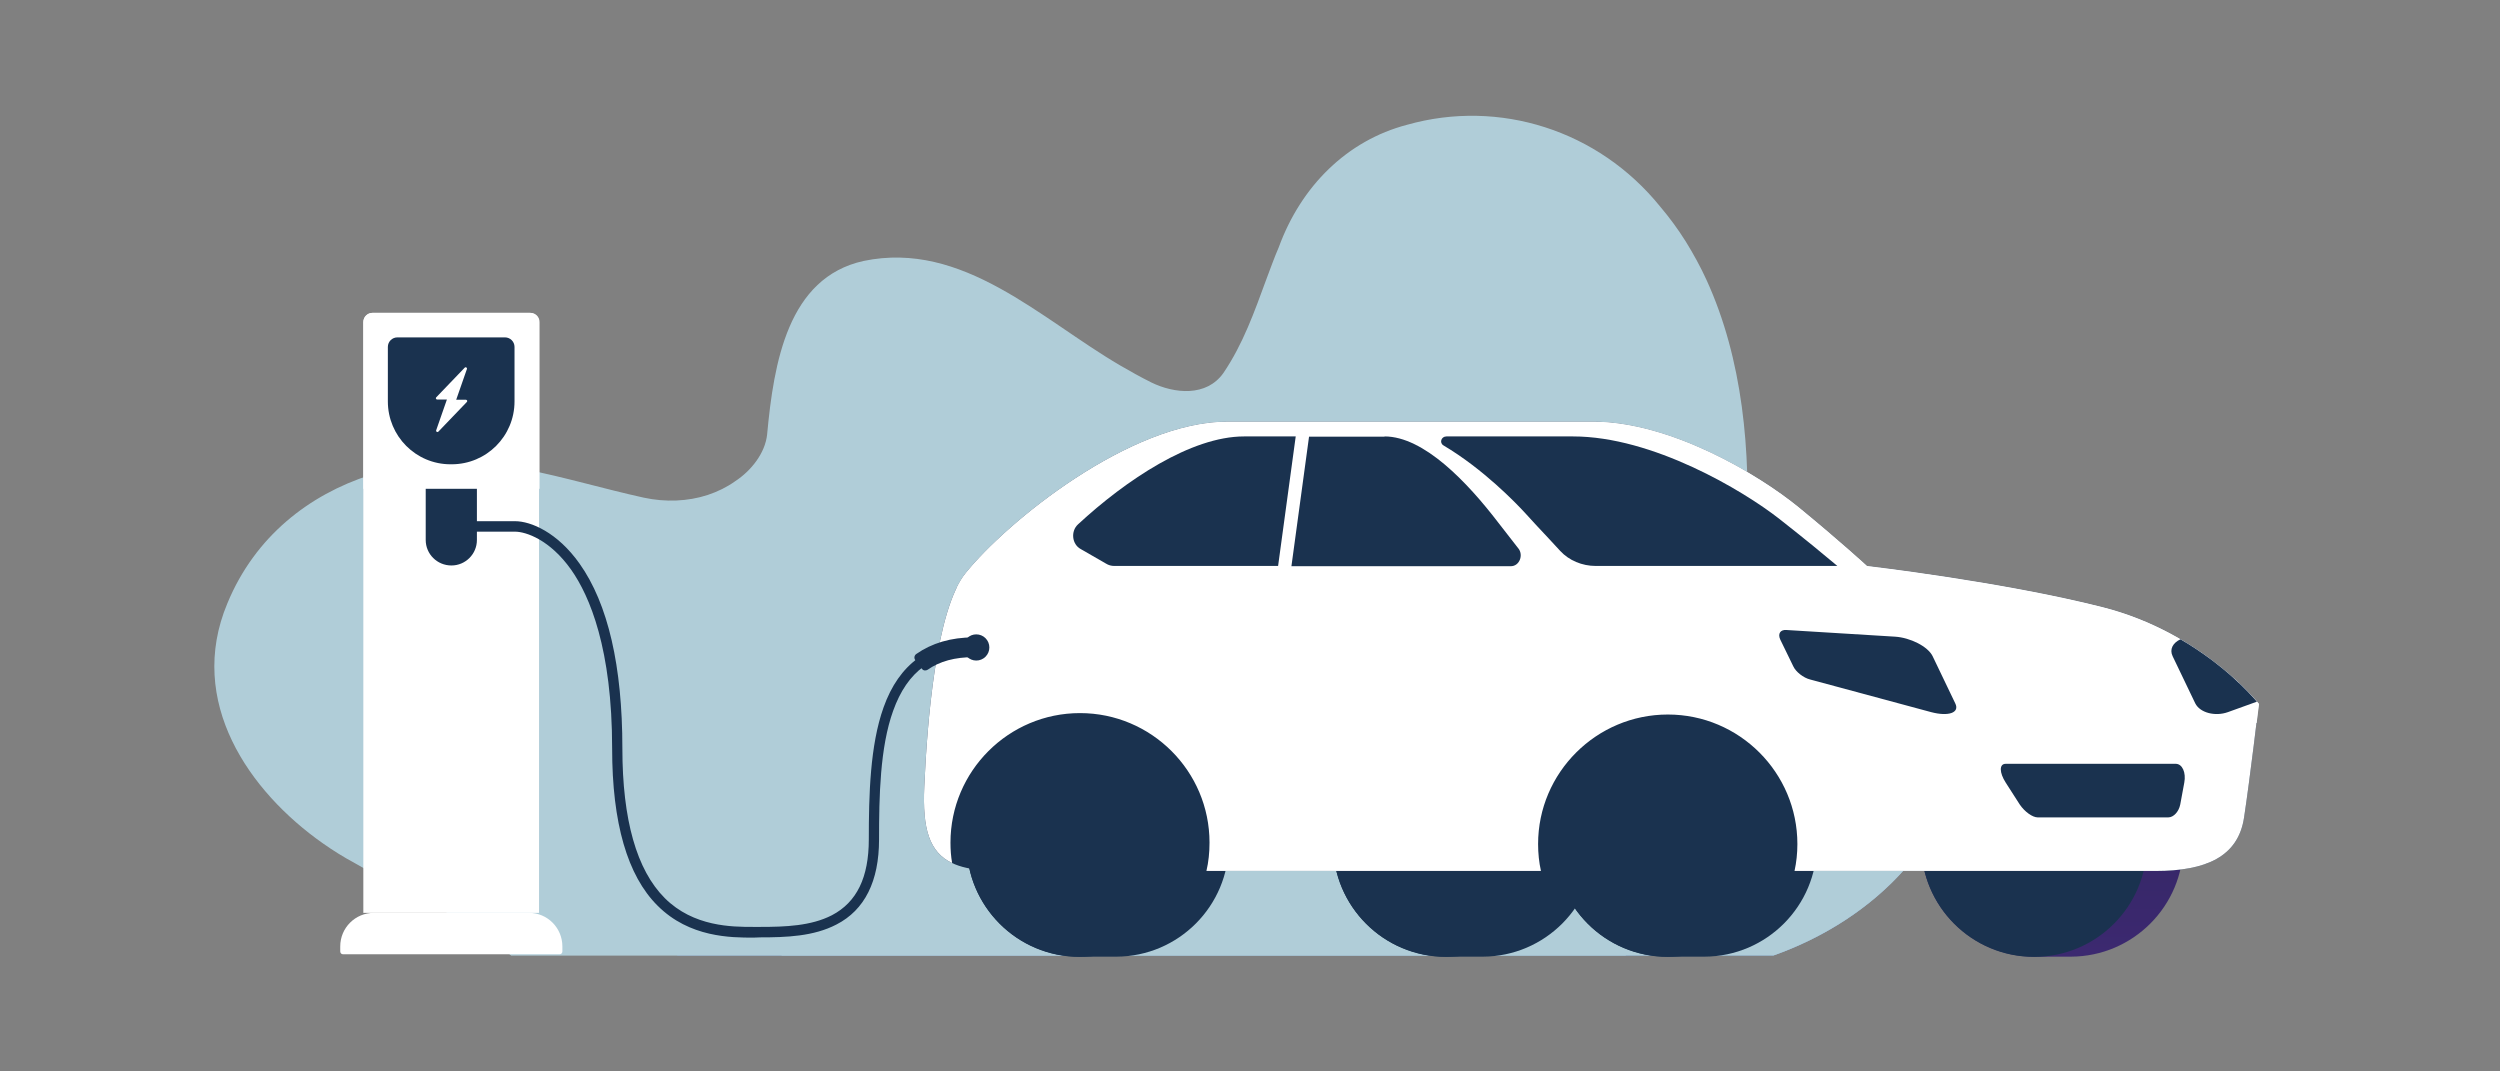 <?xml version="1.0" encoding="utf-8"?>
<!-- Generator: Adobe Illustrator 26.2.1, SVG Export Plug-In . SVG Version: 6.00 Build 0)  -->
<svg version="1.1" id="Layer_1" xmlns="http://www.w3.org/2000/svg" xmlns:xlink="http://www.w3.org/1999/xlink" x="0px" y="0px"
	 viewBox="0 0 1050 450" style="enable-background:new 0 0 1050 450;" xml:space="preserve">
<rect x="0" y="0" width="1050" height="450" fill="#808080" stroke="none"/>
<style type="text/css">
	.st0{fill:#B0CDD8;}
	.st1{fill:url(#SVGID_1_);}
	.st2{fill:url(#SVGID_00000102525542757969612180000017331541137672665262_);}
	.st3{fill:#1A324F;}
	.st4{fill:#FFFFFF;}
</style>
<path class="st0" d="M214.7,401.3c-19.8-16.4-43.9-26.1-65.7-38.8c-4.5-2.4-9-5.2-13.4-8.3c-30.9-21.7-57.4-59.5-40.1-100.8
	c11.6-28.1,34.3-45.6,60-53.9c5.1-1.7,10.4-3,15.7-3.9c33.3-6.3,65.2,5.9,99.1,13.4c9.2,2,18.6,1.6,26.9-1.1
	c4.2-1.4,8.1-3.3,11.6-5.8c6.7-4.4,12.6-11.8,13.4-19.7c2.8-30.1,8.7-65.8,40.5-72.8c41.7-8.7,74.4,24.4,107.8,43.9
	c4.3,2.5,8.6,4.9,13,7.1c9.8,4.8,23.2,6.1,30.3-3.9c8.3-12.2,13.1-25.9,18.1-39.5c1.7-4.5,3.3-9,5.2-13.4
	c9.4-25.7,28.7-44.8,53.9-51.4c38.6-10.9,80.3,2.2,106.3,34.4c3.9,4.6,7.5,9.5,10.7,14.6c3.2,5.2,6.2,10.6,8.7,16.1
	c15.3,33.4,18.7,72.1,16.8,109.4c-0.3,6.8-0.6,14.2,0.7,21c7.6,30.7,41.8,17.2,62.3,15.5c23.2-1.7,33.1,27,29.1,48.8
	c-8.1,45.9-43.1,75.7-80.7,89H214.7z"/>
<g>
	<linearGradient id="SVGID_1_" gradientUnits="userSpaceOnUse" x1="367.062" y1="-60.903" x2="813.377" y2="903.009">
		<stop  offset="0" style="stop-color:#9FBCE4"/>
		<stop  offset="1" style="stop-color:#5A84C3"/>
	</linearGradient>
	<path class="st1" d="M796.4,263.5c-20.1,1.7-53.5,14.8-61.9-13.9c-95.1-1.9-191.4,11.9-280.2,47.3c-12,4.7-23.9,9.8-35.6,15.3
		c-49,22.9-94.8,52.3-134.4,89.1h460.5c37.6-13.3,72.5-43,80.7-89C829.5,290.6,819.7,261.8,796.4,263.5z"/>
</g>
<path class="st0" d="M683,401.3c-62.3-42.4-139.3-70.8-219.8-89.3c-121.5-27.9-240.5-35.2-323.2-32.5c11.4,11.9,24.1,22.6,37.2,31.8
	c8.4,5.9,17,11.2,25.7,15.9c41.5,24.1,87.7,42.8,125.5,74.1H683z"/>
<g>
	<path class="st0" d="M188.8,383.6c9.4,5.2,17.7,10.9,25.9,17.7h530.2c20.6-7.3,40.5-19.6,55.5-36.7c0,0-52.3-26.9-206.2-36.4
		C473.5,320.8,297.4,331.9,188.8,383.6z"/>
</g>
<g>
	
		<linearGradient id="SVGID_00000114793304294327122030000017507948709967193472_" gradientUnits="userSpaceOnUse" x1="-3448.159" y1="566.663" x2="-3448.159" y2="238.039" gradientTransform="matrix(-1 0 0 1 -2586.254 0)">
		<stop  offset="0.126" style="stop-color:#4D2E87"/>
		<stop  offset="1" style="stop-color:#262252"/>
	</linearGradient>
	<path style="fill:url(#SVGID_00000114793304294327122030000017507948709967193472_);" d="M854.3,307c0.1,0,0.2,0,0.3,0
		c0,0,15.2,0,15.2,0c26.1,0.1,47.2,21.3,47.2,47.4c0,26.1-21.1,47.3-47.2,47.4c0,0-15.2,0-15.2,0c-0.1,0-0.2,0-0.3,0
		c-26.2,0-47.4-21.2-47.4-47.4C806.9,328.3,828.1,307,854.3,307z"/>
	<circle class="st3" cx="854.3" cy="354.5" r="47.4"/>
	<path class="st3" d="M607.3,307c0.1,0,0.2,0,0.3,0c0,0,15.2,0,15.2,0c26.1,0.1,47.2,21.3,47.2,47.4c0,26.1-21.1,47.3-47.2,47.4
		c0,0-15.2,0-15.2,0c-0.1,0-0.2,0-0.3,0c-26.2,0-47.4-21.2-47.4-47.4C559.9,328.3,581.1,307,607.3,307z"/>
	<circle class="st3" cx="607.3" cy="354.5" r="47.4"/>
	<path class="st3" d="M669,177.1c32.2,0,69.3,21.9,86.6,36.1c17.3,14.2,28.5,24.5,28.5,24.5s56.9,6.6,99,17.3
		c42.1,10.7,65.6,40.6,65.6,40.6s-3.7,31.3-6.2,47.8c-2.5,16.5-16.1,22.4-37.1,22.4c-21,0-459,0-485,0c-26,0-33.4-8.3-32.2-35.4
		c1.2-27.1,4.9-74.1,17.3-89.6c17.5-21.8,69.3-63.7,110.1-63.7C556.5,177.1,669,177.1,669,177.1z"/>
	<path class="st3" d="M700.4,307c0.1,0,0.2,0,0.3,0c0,0,15.2,0,15.2,0c26.1,0.1,47.2,21.3,47.2,47.4c0,26.1-21.1,47.3-47.2,47.4
		c0,0-15.2,0-15.2,0c-0.1,0-0.2,0-0.3,0c-26.2,0-47.4-21.2-47.4-47.4C653,328.3,674.2,307,700.4,307z"/>
	<circle class="st3" cx="700.4" cy="354.5" r="47.4"/>
	<circle class="st3" cx="700.4" cy="354.5" r="27.7"/>
	<path class="st3" d="M453.4,307c0.1,0,0.2,0,0.3,0c0,0,15.2,0,15.2,0c26.1,0.1,47.2,21.3,47.2,47.4c0,26.1-21.1,47.3-47.2,47.4
		c0,0-15.2,0-15.2,0c-0.1,0-0.2,0-0.3,0c-26.2,0-47.4-21.2-47.4-47.4C406,328.3,427.2,307,453.4,307z"/>
	<circle class="st3" cx="453.4" cy="354.5" r="47.4"/>
	<circle class="st3" cx="453.4" cy="354.5" r="27.7"/>
	<path class="st4" d="M388.2,330.4c1.2-27.1,4.9-74.1,17.3-89.6c17.5-21.8,69.3-63.7,110.1-63.7c40.8,0,153.4,0,153.4,0
		c32.2,0,69.3,21.9,86.6,36.1c17.3,14.2,28.5,24.5,28.5,24.5s56.9,6.6,99,17.3c42.1,10.7,65.6,40.6,65.6,40.6s-3.7,31.3-6.2,47.8
		c-2.5,16.5-16.1,22.4-37.1,22.4c-7.8,0-72.2,0-151.7,0c0.8-3.7,1.2-7.4,1.2-11.3c0-30-24.4-54.4-54.4-54.4S646,324.5,646,354.5
		c0,3.9,0.4,7.7,1.2,11.3c-50.7,0-100.5,0-140.5,0c0.9-3.8,1.3-7.8,1.3-11.9c0-30-24.4-54.4-54.4-54.4c-30,0-54.4,24.4-54.4,54.4
		c0,2.9,0.2,5.8,0.7,8.6C390.3,357.9,387.4,348.2,388.2,330.4z"/>
	<g>
		<path class="st4" d="M735.8,292.2c-77.3-16.1-87.2,13.6-145.4,13.6c-58.1,0-70.2-34.3-114.1-34.3S401.8,247,401.8,247
			c1.2-2.4,2.4-4.4,3.8-6.1c17.5-21.8,69.3-63.7,110.1-63.7c40.8,0,153.4,0,153.4,0c32.2,0,69.3,21.9,86.6,36.1
			c17.3,14.2,28.5,24.5,28.5,24.5s56.9,6.6,99,17.3c42.1,10.7,65.6,40.6,65.6,40.6s-0.4,3.1-1,7.9c-14.8,4.9-35.4,8.9-63.7,8.8
			C846.6,312.2,802.3,306,735.8,292.2z"/>
	</g>
	<g>
		<path class="st3" d="M606.3,187.1c-1.9-1.1-1-3.8,1.2-3.8h53.2c33.4,0,71.4,22.7,86.7,34.7c10.7,8.4,19.2,15.4,24.3,19.7H670.2
			c-5.7,0-11.2-2.3-14.9-6.3c-1.6-1.7-3.2-3.5-4.9-5.3c-3.5-3.7-7.1-7.6-10-10.8C636.7,211.3,623,197,606.3,187.1z"/>
		<path class="st3" d="M581.5,183.3c16.6,0,34.9,19.4,47.7,36.1c2.5,3.2,5.5,7.1,8.4,10.8c0,0,0,0.1,0.1,0.1
			c2.3,2.9,0.4,7.5-3.1,7.5h-92.2l7.4-54.4H581.5z"/>
		<path class="st3" d="M452.8,220.2c20.1-18.6,47.5-36.9,69.7-36.9h21.7l-7.4,54.4H468c-1.2,0-2.4-0.3-3.5-1l-10.6-6.1
			C450.2,228.6,449.6,223.1,452.8,220.2z"/>
	</g>
	<path class="st3" d="M760.3,285.4l50.8,13.7c7.2,1.9,12.1,0.3,10.1-3.7l-9.5-19.8c-2-4.1-9.4-7.8-15.8-8.2l-45.6-2.8
		c-2.6-0.2-3.7,1.6-2.6,4l5.5,11.3C754.2,282.1,757.4,284.7,760.3,285.4z"/>
	<path class="st3" d="M947.9,294.7l-12.2,4.4c-5.3,1.9-11.7,0.3-13.7-3.7l-9.5-19.8c-1.4-2.9,0.1-5.6,3.3-7.1
		C934,279.1,945,291.3,947.9,294.7z"/>
	<path class="st3" d="M855.8,343.3h54.9c2.2,0,4.4-2.4,5-5.4l1.7-9.2c0.8-4.2-0.8-7.9-3.6-7.9h-71.4c-2.8,0-2.7,3.7,0,7.9l5.9,9.2
		C850.4,341,853.7,343.3,855.8,343.3z"/>
</g>
<g>
	<path class="st4" d="M226.5,383.4h-73.9v-248c0-2.2,1.8-4,4-4h65.8c2.2,0,4,1.8,4,4V383.4z"/>
	<path class="st4" d="M222.2,383.4H157c-7.8,0-14.1,6.3-14.1,14.1v2.1c0,0.7,0.5,1.2,1.2,1.2H235c0.7,0,1.2-0.5,1.2-1.2v-2.1
		C236.2,389.7,229.9,383.4,222.2,383.4z"/>
	<path class="st4" d="M226.5,205.3h-73.9v-70.1c0-2.1,1.7-3.8,3.8-3.8h66.4c2.1,0,3.8,1.7,3.8,3.8V205.3z"/>
	<path class="st3" d="M162.9,168.6v-22.9c0-2.2,1.8-4,4-4h45.2c2.2,0,4,1.8,4,4v22.9c0,14.6-11.8,26.4-26.4,26.4h-0.5
		C174.7,195,162.9,183.2,162.9,168.6z"/>
	<path class="st3" d="M178.8,226.8v-21.5h21.5v21.5c0,5.9-4.8,10.7-10.7,10.7l0,0C183.6,237.5,178.8,232.7,178.8,226.8z"/>
	<path class="st4" d="M195.2,154.4l-12,12.5c-0.3,0.3-0.1,0.9,0.4,0.9h4.1l-4.5,12.9c-0.2,0.6,0.5,1,0.9,0.6l12-12.5
		c0.3-0.3,0.1-0.9-0.4-0.9h-4.1l4.5-12.9C196.3,154.4,195.6,154,195.2,154.4z"/>
</g>
<ellipse transform="matrix(0.707 -0.707 0.707 0.707 -72.145 369.64)" class="st3" cx="410.1" cy="271.9" rx="5.5" ry="5.5"/>
<g>
	<path class="st3" d="M408.9,267.7c-9.5,0-17.5,2.4-24.1,7c-0.8,0.6-1,1.7-0.4,2.5l2.8,3.7c0.6,0.8,1.6,0.9,2.4,0.4
		c5.1-3.6,11.5-5.3,19.4-5.3c2.4,0,4.4-2.1,4.1-4.7C412.9,269.2,411.1,267.7,408.9,267.7z"/>
	<path class="st3" d="M316.5,393.8c-9.4,0-26.9,0-40.3-13.4c-12.7-12.6-19.1-34.8-19.1-66c0-41.9-9.4-64-17.2-75.1
		c-8.9-12.6-19-16-23.6-16h-26.7c-1.2,0-2.2-1-2.2-2.2c0-1.2,1-2.2,2.2-2.2h26.7c6.7,0,17.8,4.7,27.1,17.8c12,16.9,18,43.1,18,77.6
		c0,30,6,51.1,17.8,62.9c12.1,12.1,28.4,12.1,37.1,12.1l3.1,0c10.4,0,21.3-0.4,30-4.9c10.5-5.5,15.5-15.9,15.5-31.9
		c0-18.4,0.5-39.5,6.2-55.4c6.5-18.3,19.3-27.5,37.8-27.5c1.2,0,2.2,1,2.2,2.2s-1,2.2-2.2,2.2c-17,0-27.8,7.8-33.8,24.6
		c-5.5,15.3-5.9,35.9-5.9,54c0,17.5-6,29.6-17.9,35.7c-9.6,5-21.1,5.4-32,5.4L316.5,393.8z"/>
</g>
</svg>

